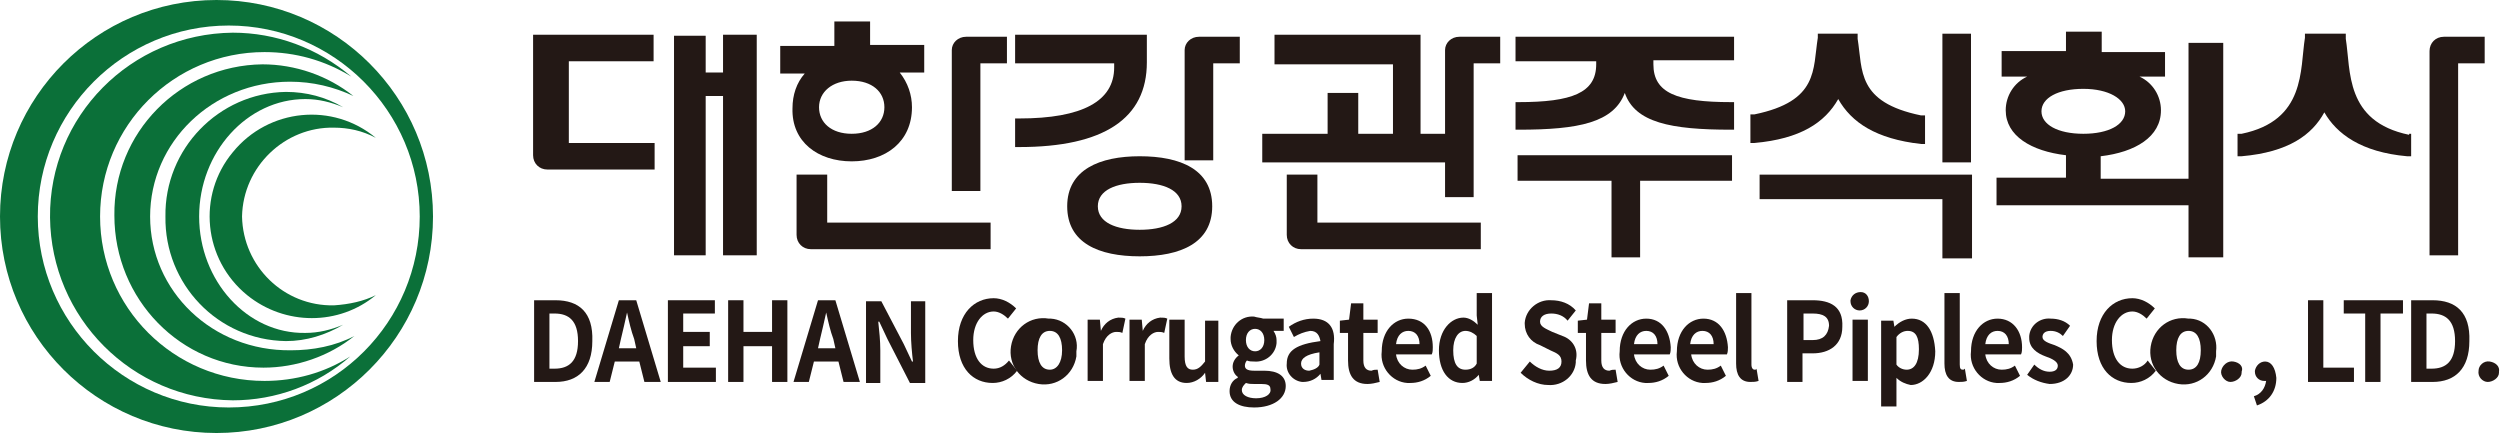 <?xml version="1.0" encoding="utf-8"?>
<!-- Generator: Adobe Illustrator 26.5.0, SVG Export Plug-In . SVG Version: 6.00 Build 0)  -->
<svg version="1.1" id="레이어_1" xmlns="http://www.w3.org/2000/svg" xmlns:xlink="http://www.w3.org/1999/xlink" x="0px"
	 y="0px" viewBox="0 0 244.8 42.4" style="enable-background:new 0 0 244.8 42.4;" xml:space="preserve">
<style type="text/css">
	.st0{fill:#0B7039;}
	.st1{fill:#231815;}
</style>
<g>
	<path class="st0" d="M21.2,0C9.5,0,0,9.5,0,21.2s9.5,21.2,21.2,21.2s21.2-9.5,21.2-21.2S32.9,0,21.2,0z M22.4,39.9
		c-10.3,0-18.7-8.4-18.7-18.7c0-10.3,8.4-18.7,18.7-18.7c10.3,0,18.7,8.4,18.7,18.7C41.1,31.5,32.8,39.9,22.4,39.9z"/>
	<path class="st0" d="M19.5,21.2c0-6.3,4.7-11.5,10.4-11.5c1.3,0,2.5,0.3,3.7,0.8C31.9,9.5,30,9,28,9c-6.6,0.1-11.9,5.6-11.8,12.2
		c-0.1,6.6,5.1,12.1,11.8,12.2c2,0,3.9-0.6,5.6-1.6c-1.2,0.5-2.4,0.8-3.7,0.8v0C24.2,32.7,19.5,27.5,19.5,21.2z"/>
	<path class="st0" d="M32.7,29.9c-4.9,0.1-8.9-3.8-9-8.7c0.1-4.9,4.2-8.8,9-8.7c1.4,0,2.8,0.3,4.1,1c-4.2-3.5-10.5-2.9-14,1.4
		c-3.5,4.2-2.9,10.5,1.4,14c3.7,3,9,3,12.6,0C35.6,29.5,34.2,29.8,32.7,29.9L32.7,29.9z"/>
	<path class="st0" d="M14.7,21.2C14.7,13.9,20.8,8,28.4,8c2.2,0,4.3,0.5,6.2,1.4c-2.5-2-5.7-3.1-8.9-3.1
		c-8.1,0.1-14.6,6.7-14.5,14.8C11.2,29.3,17.7,36,25.8,36c3.2,0,6.4-1.1,8.9-3.1c-1.9,1-4.1,1.4-6.2,1.4
		C20.8,34.4,14.7,28.5,14.7,21.2z"/>
	<path class="st0" d="M9.8,21.2c0-8.9,7.2-16.1,16.1-16.1c3,0,5.9,0.8,8.5,2.4C31.1,4.7,27,3.2,22.8,3.2C12.8,3.3,4.8,11.4,4.9,21.3
		c0.1,9.8,8,17.8,17.9,17.9c4.2,0,8.3-1.5,11.5-4.3c-2.5,1.6-5.4,2.4-8.4,2.4C17,37.3,9.8,30.1,9.8,21.2z"/>
</g>
<g>
	<polygon class="st1" points="128.6,31.2 128.6,31.2 128.6,31.2 	"/>
	<path class="st1" d="M182.2,28.6C182.2,28.6,182.2,28.6,182.2,28.6L182.2,28.6c-0.5,0-0.9,0.3-1,0.8c0,0,0,0.1,0,0.1
		c0,0.5,0.4,0.9,0.9,0.9c0.5,0,0.9-0.4,0.9-0.9C183,29,182.7,28.6,182.2,28.6z"/>
	<g>
		<path class="st1" d="M54.4,29.4h-2.1v8h2.1c2.2,0,3.6-1.3,3.6-4C58.1,30.6,56.7,29.4,54.4,29.4z M54.3,36.1L54.3,36.1l-0.5,0v-5.4
			h0.5c1.4,0,2.3,0.7,2.3,2.7S55.7,36.1,54.3,36.1z"/>
		<path class="st1" d="M60.6,29.4l-2.4,8h1.5l0.5-2h2.4l0.5,2h1.6l-2.4-8H60.6z M60.6,34.1l0.2-0.9c0.2-0.8,0.4-1.7,0.6-2.6h0
			c0.2,0.9,0.4,1.8,0.7,2.6l0.2,0.9H60.6z"/>
		<polygon class="st1" points="66.9,33.9 69.5,33.9 69.5,32.5 66.9,32.5 66.9,30.7 70,30.7 70,29.4 65.4,29.4 65.4,37.4 70.1,37.4 
			70.1,36 66.9,36 		"/>
		<polygon class="st1" points="75.6,32.5 72.8,32.5 72.8,29.4 71.3,29.4 71.3,37.4 72.8,37.4 72.8,33.9 75.6,33.9 75.6,37.4 
			77.1,37.4 77.1,29.4 75.6,29.4 		"/>
		<path class="st1" d="M80.1,29.4l-2.4,8h1.5l0.5-2h2.4l0.5,2h1.6l-2.4-8H80.1z M80.1,34.1l0.2-0.9c0.2-0.8,0.4-1.7,0.6-2.6h0
			c0.2,0.9,0.4,1.8,0.7,2.6l0.2,0.9H80.1z"/>
		<path class="st1" d="M89.2,32.6c0,0.9,0.1,2,0.2,2.8h-0.1l-0.8-1.7l-2.2-4.2h-1.5v8h1.4v-3.2c0-0.9-0.1-1.9-0.2-2.8h0.1l0.8,1.7
			l2.2,4.3h1.5v-8h-1.4L89.2,32.6z"/>
		<path class="st1" d="M97.3,36.1L97.3,36.1c-1.2,0-2-1-2-2.8c0-1.7,0.9-2.8,2-2.8c0.5,0,1,0.3,1.4,0.7l0.8-1c-0.6-0.6-1.4-1-2.2-1
			c-1.9,0-3.5,1.5-3.5,4.2c0,2.7,1.5,4.1,3.4,4.1c0.9,0,1.8-0.4,2.4-1.2l-0.8-1C98.4,35.8,97.9,36.1,97.3,36.1z"/>
		<path class="st1" d="M102.9,31.2c-0.1,0-0.1,0-0.2,0c-1.8-0.3-3.4,0.9-3.7,2.7s0.9,3.4,2.7,3.7c1.8,0.3,3.4-0.9,3.7-2.7
			c0-0.2,0-0.3,0-0.5C105.7,32.8,104.5,31.3,102.9,31.2z M102.8,36.2c-0.8,0-1.2-0.7-1.2-1.9s0.4-1.9,1.2-1.9s1.2,0.7,1.2,1.9
			S103.5,36.2,102.8,36.2z"/>
		<path class="st1" d="M107.8,32.4L107.8,32.4L107.8,32.4l-0.1-1.1h-1.2v6h1.5v-3.6c0.3-0.9,0.9-1.2,1.3-1.2c0.2,0,0.4,0,0.6,0.1
			l0.3-1.4c-0.2-0.1-0.4-0.1-0.7-0.1C108.7,31.2,108.1,31.7,107.8,32.4z"/>
		<path class="st1" d="M111.9,32.4L111.9,32.4L111.9,32.4l-0.1-1.1h-1.2v6h1.5v-3.6c0.3-0.9,0.9-1.2,1.3-1.2c0.2,0,0.4,0,0.6,0.1
			l0.3-1.4c-0.2-0.1-0.4-0.1-0.7-0.1C112.8,31.2,112.2,31.7,111.9,32.4z"/>
		<path class="st1" d="M118,35.4c-0.4,0.5-0.7,0.8-1.2,0.8c-0.5,0-0.8-0.3-0.8-1.3v-3.6h-1.5v3.8c0,1.5,0.5,2.4,1.7,2.4
			c0.7,0,1.4-0.4,1.8-1h0l0.1,0.9h1.2v-6H118V35.4z"/>
		<path class="st1" d="M123.8,36.3L123.8,36.3l-1,0c-0.7,0-0.9-0.2-0.9-0.5c0-0.2,0.1-0.4,0.2-0.5c0.2,0.1,0.5,0.1,0.7,0.1
			c1.1,0.1,2.1-0.7,2.2-1.8c0-0.1,0-0.2,0-0.3c0-0.3-0.1-0.6-0.3-0.9h1v-1.2h-2c-0.3-0.1-0.6-0.1-0.9-0.2c-1.2-0.1-2.2,0.8-2.3,2
			c0,0.1,0,0.1,0,0.2c0,0.6,0.3,1.2,0.8,1.6v0c-0.4,0.3-0.6,0.7-0.6,1.1c0,0.4,0.2,0.8,0.5,1v0.1c-0.5,0.2-0.8,0.7-0.8,1.3
			c0,1.1,1,1.6,2.4,1.6c1.9,0,3.1-0.9,3.1-2.1C125.9,36.8,125.1,36.3,123.8,36.3z M122.9,32.2c0.5,0,0.9,0.4,0.9,1.1
			s-0.4,1.1-0.9,1.1s-0.9-0.4-0.9-1.1S122.4,32.2,122.9,32.2z M123,39L123,39c-0.8,0-1.4-0.3-1.4-0.8c0-0.3,0.2-0.5,0.4-0.7
			c0.3,0.1,0.5,0.1,0.8,0.1h0.7c0.6,0,0.9,0.1,0.9,0.5C124.5,38.6,123.9,39,123,39z"/>
		<path class="st1" d="M128.6,31.2c-0.9,0-1.7,0.3-2.4,0.8l0.5,1c0.5-0.3,1-0.5,1.6-0.6c0.7,0,0.9,0.5,1,1c-2.3,0.3-3.3,0.9-3.3,2.2
			c-0.1,0.9,0.6,1.7,1.5,1.8c0,0,0.1,0,0.1,0c0.7,0,1.3-0.3,1.7-0.8h0l0.1,0.6h1.2v-3.5C130.8,32.1,130.1,31.2,128.6,31.2z
			 M128.2,36.3c-0.4,0-0.8-0.2-0.8-0.7c0-0.5,0.5-0.9,1.8-1.1l0,1.2C129.1,36,128.7,36.2,128.2,36.3z"/>
		<path class="st1" d="M134.3,36.3L134.3,36.3c-0.5,0-0.8-0.3-0.8-1v-2.7h1.4v-1.3h-1.4v-1.6h-1.2l-0.2,1.6l-0.9,0.1v1.2h0.8v2.7
			c0,1.4,0.5,2.3,1.9,2.3c0.4,0,0.8-0.1,1.2-0.2l-0.2-1.2C134.7,36.2,134.5,36.2,134.3,36.3z"/>
		<path class="st1" d="M137.9,31.2L137.9,31.2c-1.4,0-2.6,1.2-2.6,3.2c-0.2,1.6,1,3,2.5,3.1c0.1,0,0.2,0,0.3,0c0.7,0,1.4-0.2,2-0.7
			l-0.5-1c-0.4,0.3-0.8,0.4-1.3,0.4c-0.8,0-1.5-0.6-1.6-1.5c0,0,0,0,0,0h3.5c0.1-0.2,0.1-0.5,0.1-0.7
			C140.3,32.4,139.5,31.2,137.9,31.2z M136.7,33.7c0.1-0.9,0.6-1.3,1.2-1.3c0.7,0,1.1,0.5,1.1,1.3H136.7z"/>
		<path class="st1" d="M144.6,30.9l0.1,0.9c-0.4-0.4-0.9-0.7-1.4-0.7c-1.2,0-2.4,1.2-2.4,3.2c0,2,0.9,3.2,2.3,3.2
			c0.6,0,1.2-0.3,1.6-0.8h0l0.1,0.6h1.2v-8.6h-1.5V30.9z M144.6,35.6c-0.2,0.4-0.6,0.6-1.1,0.6c-0.8,0-1.2-0.6-1.2-1.9
			c0-1.2,0.5-1.9,1.2-1.9c0.4,0,0.8,0.2,1.1,0.5V35.6z"/>
		<path class="st1" d="M153,32.9L153,32.9l-1-0.4c-0.6-0.3-1.2-0.5-1.2-1c0-0.5,0.4-0.8,1.1-0.8c0.6,0,1.2,0.2,1.6,0.7l0.8-1
			c-0.6-0.7-1.5-1-2.4-1c-1.3-0.1-2.5,0.9-2.6,2.2c0,0,0,0.1,0,0.1c0,1,0.6,1.8,1.5,2.1l1,0.5c0.7,0.3,1.1,0.5,1.1,1.1
			c0,0.6-0.4,0.9-1.2,0.9c-0.7,0-1.4-0.4-1.9-0.9l-0.9,1.1c0.7,0.7,1.7,1.2,2.7,1.2c1.4,0.1,2.6-0.9,2.7-2.2c0-0.1,0-0.1,0-0.2
			C154.6,34.1,153.9,33.2,153,32.9z"/>
		<path class="st1" d="M157.6,36.3c-0.5,0-0.8-0.3-0.8-1v-2.7h1.4v-1.3h-1.4v-1.6h-1.2l-0.2,1.6l-0.9,0.1v1.2h0.8v2.7
			c0,1.4,0.5,2.3,1.9,2.3c0.4,0,0.8-0.1,1.2-0.2l-0.2-1.2C158,36.2,157.8,36.2,157.6,36.3z"/>
		<path class="st1" d="M161.2,31.2L161.2,31.2c-1.4,0-2.6,1.2-2.6,3.2c-0.2,1.6,1,3,2.5,3.1c0.1,0,0.2,0,0.3,0c0.7,0,1.4-0.2,2-0.7
			l-0.5-1c-0.4,0.3-0.8,0.4-1.3,0.4c-0.8,0-1.5-0.6-1.6-1.5c0,0,0,0,0,0h3.5c0.1-0.2,0.1-0.5,0.1-0.7
			C163.5,32.4,162.7,31.2,161.2,31.2z M160,33.7c0.1-0.9,0.6-1.3,1.2-1.3c0.7,0,1.1,0.5,1.1,1.3H160z"/>
		<path class="st1" d="M166.8,31.2L166.8,31.2c-1.4,0-2.6,1.2-2.6,3.2c-0.2,1.6,1,3,2.5,3.1c0.1,0,0.2,0,0.3,0c0.7,0,1.4-0.2,2-0.7
			l-0.5-1c-0.4,0.3-0.8,0.4-1.3,0.4c-0.8,0-1.5-0.6-1.6-1.5c0,0,0,0,0,0h3.5c0.1-0.2,0.1-0.5,0.1-0.7
			C169.1,32.4,168.3,31.2,166.8,31.2z M165.5,33.7c0.1-0.9,0.6-1.3,1.2-1.3c0.7,0,1.1,0.5,1.1,1.3H165.5z"/>
		<path class="st1" d="M171.8,36.2L171.8,36.2c-0.1,0-0.3-0.1-0.3-0.5v-7h-1.5v6.9c0,1.1,0.4,1.8,1.4,1.8c0.3,0,0.5,0,0.8-0.1
			l-0.2-1.2C172,36.2,171.9,36.2,171.8,36.2z"/>
		<path class="st1" d="M177.5,29.4L177.5,29.4l-2.5,0v8h1.5v-2.8h1c1.6,0,2.9-0.8,2.9-2.6C180.5,30,179.2,29.4,177.5,29.4z
			 M177.5,33.3L177.5,33.3l-0.9,0v-2.6h0.9c1,0,1.6,0.3,1.6,1.2C179,32.8,178.5,33.3,177.5,33.3z"/>
		<rect x="181.4" y="31.3" class="st1" width="1.5" height="6"/>
		<path class="st1" d="M187.2,31.2L187.2,31.2c-0.6,0-1.2,0.3-1.7,0.8h0l-0.1-0.6h-1.2v8.4h1.5v-1.8l0-1c0.4,0.4,0.9,0.6,1.4,0.7
			c1.2,0,2.4-1.2,2.4-3.3C189.4,32.4,188.6,31.2,187.2,31.2z M186.7,36.2L186.7,36.2c-0.4,0-0.8-0.2-1-0.5v-2.7
			c0.3-0.4,0.7-0.6,1.1-0.6c0.8,0,1.1,0.6,1.1,1.8C187.9,35.6,187.4,36.2,186.7,36.2z"/>
		<path class="st1" d="M192.2,36.2L192.2,36.2c-0.2,0-0.3-0.1-0.3-0.5v-7h-1.5v6.9c0,1.1,0.4,1.8,1.4,1.8c0.3,0,0.5,0,0.8-0.1
			l-0.2-1.2C192.3,36.2,192.3,36.2,192.2,36.2z"/>
		<path class="st1" d="M195.6,31.2L195.6,31.2c-1.4,0-2.6,1.2-2.6,3.2c-0.2,1.6,1,3,2.5,3.1c0.1,0,0.2,0,0.3,0c0.7,0,1.4-0.2,2-0.7
			l-0.5-1c-0.4,0.3-0.8,0.4-1.3,0.4c-0.8,0-1.5-0.6-1.6-1.5c0,0,0,0,0,0h3.5c0.1-0.2,0.1-0.5,0.1-0.7
			C198,32.4,197.1,31.2,195.6,31.2z M194.4,33.7c0.1-0.9,0.6-1.3,1.2-1.3c0.7,0,1.1,0.5,1.1,1.3H194.4z"/>
		<path class="st1" d="M201.2,33.8L201.2,33.8c-0.6-0.2-1.2-0.4-1.2-0.8c0-0.3,0.2-0.6,0.8-0.6c0.5,0,0.9,0.2,1.2,0.5l0.7-1
			c-0.5-0.5-1.2-0.7-1.9-0.7c-1-0.1-2,0.6-2.1,1.7c0,0.1,0,0.1,0,0.2c0,1,0.8,1.5,1.6,1.8c0.6,0.2,1.2,0.5,1.2,0.9
			c0,0.4-0.3,0.6-0.8,0.6c-0.6,0-1.1-0.3-1.5-0.7l-0.7,1c0.6,0.5,1.4,0.8,2.2,0.9c1.5,0,2.3-0.9,2.3-1.9
			C202.8,34.5,201.9,34.1,201.2,33.8z"/>
		<path class="st1" d="M208.8,36.1L208.8,36.1c-1.2,0-2-1-2-2.8c0-1.7,0.9-2.8,2-2.8c0.5,0,1,0.3,1.4,0.7l0.8-1
			c-0.6-0.6-1.4-1-2.2-1c-1.9,0-3.5,1.5-3.5,4.2c0,2.7,1.5,4.1,3.4,4.1c0.9,0,1.8-0.4,2.4-1.2l-0.8-1
			C210,35.8,209.4,36.1,208.8,36.1z"/>
		<path class="st1" d="M214.5,31.2c-0.1,0-0.1,0-0.2,0c-1.8-0.3-3.4,0.9-3.7,2.7c-0.3,1.8,0.9,3.4,2.7,3.7c1.8,0.3,3.4-0.9,3.7-2.7
			c0-0.2,0-0.3,0-0.5C217.2,32.8,216.1,31.3,214.5,31.2z M214.3,36.2c-0.8,0-1.2-0.7-1.2-1.9s0.4-1.9,1.2-1.9s1.2,0.7,1.2,1.9
			S215.1,36.2,214.3,36.2z"/>
		<path class="st1" d="M218.7,35.4C218.7,35.4,218.7,35.4,218.7,35.4c-0.6-0.1-1.1,0.4-1.2,0.9s0.4,1.1,0.9,1.1s1.1-0.4,1.1-0.9
			c0,0,0-0.1,0-0.1C219.7,35.9,219.3,35.5,218.7,35.4z"/>
		<path class="st1" d="M221.8,35.4L221.8,35.4c-0.5,0-0.9,0.4-1,0.9c0,0,0,0,0,0.1c0,0.5,0.4,0.9,0.9,0.9c0,0,0,0,0.1,0h0.1
			c-0.1,0.7-0.5,1.3-1.2,1.5l0.3,0.9c1.2-0.4,1.9-1.4,1.9-2.7C222.8,36,222.4,35.4,221.8,35.4z"/>
		<polygon class="st1" points="227.5,29.4 226,29.4 226,37.4 230.5,37.4 230.5,36 227.5,36 		"/>
		<polygon class="st1" points="229.5,30.7 231.6,30.7 231.6,37.4 233.1,37.4 233.1,30.7 235.3,30.7 235.3,29.4 229.5,29.4 		"/>
		<path class="st1" d="M238.2,29.4h-2.1v8h2.1c2.2,0,3.6-1.3,3.6-4C241.9,30.6,240.5,29.4,238.2,29.4z M238.1,36.1L238.1,36.1
			l-0.5,0v-5.4h0.5c1.4,0,2.3,0.7,2.3,2.7S239.5,36.1,238.1,36.1z"/>
		<path class="st1" d="M243.8,35.4c-0.6-0.1-1.1,0.4-1.1,0.9c-0.1,0.6,0.4,1.1,0.9,1.1s1.1-0.4,1.1-0.9c0,0,0-0.1,0-0.1
			C244.8,35.9,244.4,35.5,243.8,35.4C243.8,35.4,243.8,35.4,243.8,35.4"/>
	</g>
	<g>
		<path class="st1" d="M52.2,15.2c0,0.8,0.6,1.4,1.4,1.4c0,0,0,0,0,0l0,0l10.5,0v-2.6h-8.4V6H64V3.4H52.2V15.2z"/>
		<polygon class="st1" points="70.8,7.1 69.1,7.1 69.1,3.5 66,3.5 66,25 69.1,25 69.1,9.4 70.8,9.4 70.8,25 74.1,25 74.1,3.4 
			70.8,3.4 		"/>
		<path class="st1" d="M81,17.1h-3v5.9c0,0.8,0.6,1.4,1.4,1.4c0,0,0,0,0,0H97v-2.6H81V17.1z"/>
		<path class="st1" d="M129,17.1h-3v5.9c0,0.8,0.6,1.4,1.4,1.4c0,0,0,0,0,0H145v-2.6H129V17.1z"/>
		<path class="st1" d="M83.4,15.8L83.4,15.8c3.3,0,5.9-1.9,5.9-5.3c0-1.2-0.4-2.4-1.2-3.4h2.4V4.4h-5.3V2.1h-3.5v2.4h-5.3v2.7h2.4
			c-0.8,0.9-1.2,2.1-1.2,3.4C77.5,13.9,80.1,15.8,83.4,15.8z M83.4,7.9c2,0,3.2,1.1,3.2,2.6c0,1.5-1.2,2.6-3.2,2.6
			c-2,0-3.2-1.1-3.2-2.6C80.2,9,81.5,7.9,83.4,7.9z"/>
		<path class="st1" d="M93.2,4.9C93.2,4.9,93.2,4.9,93.2,4.9v13.8H96V6.2h2.6V3.6h-4C93.8,3.6,93.2,4.2,93.2,4.9z"/>
		<path class="st1" d="M141.5,4.9C141.5,4.9,141.5,4.9,141.5,4.9v8.2h-2.4V3.4h-14.3v2.9h11.6v6.8H133v-4H130v4h-6.4v2.8h17.9v3.4
			h2.8V6.2h2.6V3.6h-4C142.1,3.6,141.5,4.2,141.5,4.9z"/>
		<path class="st1" d="M239.3,3.6c-0.8,0-1.4,0.6-1.4,1.4c0,0,0,0,0,0V25h2.8V6.2h2.6V3.6H239.3z"/>
		<path class="st1" d="M116,4.9C116,4.9,116,4.9,116,4.9v10.8h2.8l0-9.5h2.6V3.6h-4C116.6,3.6,116,4.2,116,4.9z"/>
		<path class="st1" d="M112.3,6.1V3.4H99.4v2.8h9.7v0.4c0,3.3-3.1,5-9.3,5h-0.4v2.8h0.4C108.1,14.4,112.3,11.6,112.3,6.1z"/>
		<path class="st1" d="M180,9.7c1.3,2.3,3.7,3.9,8.1,4.4h0.4v-2.8h-0.4c-6.3-1.3-5.7-4.4-6.2-7.5V3.3H178v0.4
			c-0.5,3.1,0.1,6.2-6.2,7.5h-0.4v2.8h0.4C176.3,13.6,178.7,12,180,9.7z"/>
		<path class="st1" d="M235.9,13.2c-6.3-1.3-5.7-6.3-6.2-9.4V3.3h-4v0.4c-0.5,3.1,0.1,8.1-6.2,9.4h-0.4v2.2h0.4
			c4.6-0.4,6.9-2.1,8.1-4.3c1.2,2.1,3.6,3.9,8.1,4.3h0.4l0-2.2H235.9z"/>
		<path class="st1" d="M148.4,3.6v2.4h7.9v0.3c0,2.8-2.4,3.7-7.6,3.7h-0.3v2.7h0.3c5.9,0,9.3-0.7,10.4-3.6c1,2.9,4.5,3.6,10.4,3.6
			h0.3V10h-0.3c-5.3,0-7.6-0.9-7.6-3.7V5.9h7.9V3.6h-11H148.4z"/>
		<path class="st1" d="M111.6,15.3c-3.9,0-7.1,1.3-7.1,4.9c0,3.6,3.1,4.9,7.1,4.9c4,0,7.1-1.3,7.1-4.9
			C118.7,16.6,115.6,15.3,111.6,15.3z M111.6,22.5c-2.3,0-4.1-0.7-4.1-2.3c0-1.6,1.8-2.3,4.1-2.3c2.3,0,4.1,0.7,4.1,2.3
			C115.7,21.8,113.9,22.5,111.6,22.5z"/>
		<polygon class="st1" points="148.6,17.7 157.8,17.7 157.8,25.2 160.6,25.2 160.6,17.7 169.6,17.7 169.6,15.2 148.6,15.2 		"/>
		<polygon class="st1" points="172.3,19.5 190.2,19.5 190.2,25.3 193.1,25.3 193.1,17.1 172.3,17.1 		"/>
		<path class="st1" d="M214.3,17.5h-8.6v-2.2c3.4-0.4,5.9-1.9,5.9-4.5c0-1.4-0.8-2.7-2.1-3.3h2.5V5.1h-6.2V3.1h-3.5v1.9H196v2.5h2.5
			c-1.3,0.6-2.1,1.9-2.1,3.3c0,2.5,2.5,4,5.9,4.4v2.2h-6.8v2.7h18.8v5.1h3.4V4.2h-3.4L214.3,17.5z M199.9,10.9
			c0-1.3,1.6-2.2,4.1-2.2s4.1,1,4.1,2.2c0,1.3-1.6,2.2-4.1,2.2S199.9,12.2,199.9,10.9z"/>
		<rect x="190.2" y="3.3" class="st1" width="2.8" height="12.6"/>
	</g>
</g>
</svg>
